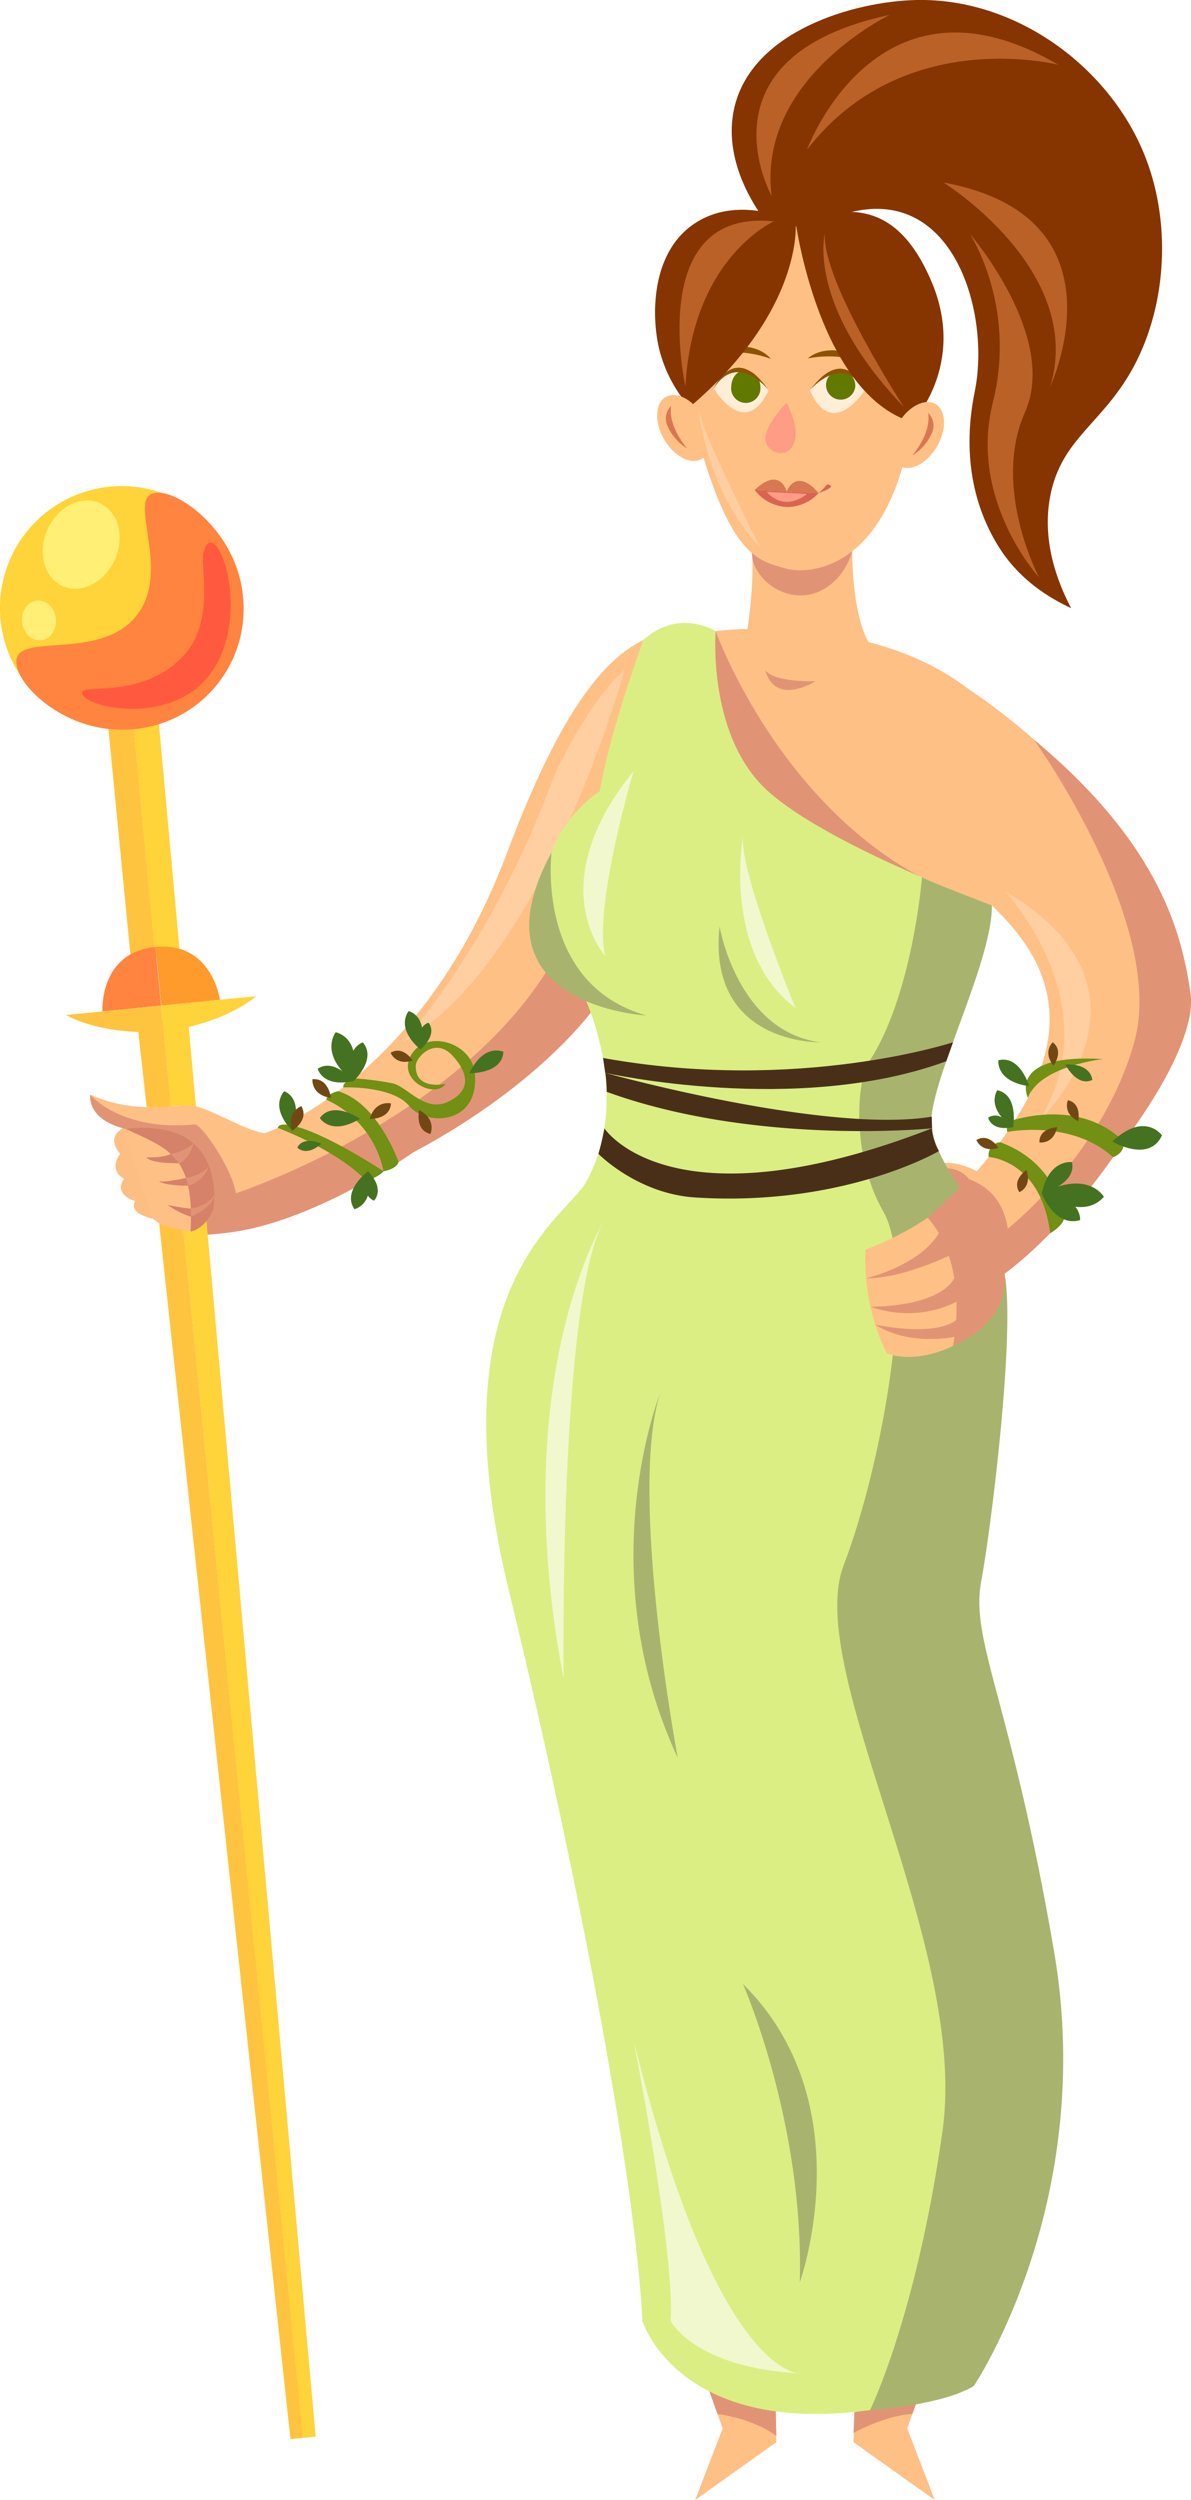 <svg xmlns="http://www.w3.org/2000/svg" viewBox="0 0 341.17 715.78"><defs><style>.cls-1{fill:#ffc085;}.cls-2{fill:#e19475;}.cls-3{fill:#fdbe84;}.cls-4{fill:#d68169;}.cls-5{fill:#ffc43f;}.cls-6{fill:#ffd33a;}.cls-7{fill:#ff9a2c;}.cls-8{fill:#ff843f;}.cls-9{fill:#ffef74;}.cls-10{fill:#ff5a3f;}.cls-11{fill:#ffcea1;}.cls-12{fill:#dbee84;}.cls-13{fill:#a8b46e;}.cls-14{fill:#f1f8ce;}.cls-15{fill:#492f18;}.cls-16{fill:#ffeed7;}.cls-17{fill:#627900;}.cls-18{fill:#8d5300;}.cls-19{fill:#ff9c85;}.cls-20{fill:#d87852;}.cls-21{fill:#d86552;}.cls-22{fill:#863500;}.cls-23{fill:#ba6127;}.cls-24{fill:#719014;}.cls-25{fill:#457220;}.cls-26{fill:#714814;}</style></defs><g id="Слой_2" data-name="Слой 2"><g id="Слой_3" data-name="Слой 3"><path class="cls-1" d="M284.14,259.25l-115,27c-12.36,25-66.37,52.37-83.66,60.66S49,352.07,49,352.07c-19.73-9.21-13.68-29.46-13.68-29.46-10.25-3.42-9.46-9.2-9.46-9.2,14.2,6.31,25.24,2.1,30.5,3.42s14.47,7.1,19.46,7.62c0,0,44.73-14.51,69.45-80.37s42.6-64.46,59.76-63.4c0,0,43.86-5.69,72.76,16.88,0,0,59.66,37.77,63.21,91,.83,12.42-36.78,71.77-63.21,80.86L267.2,348.35s22.46-19.76,30.47-41.17-1.25-36.15-13.53-47.93Z"/><path class="cls-2" d="M118.28,330s-26.65,18.85-50.71,22.61c-4.34.68-10.39,1.23-13.18.94,2-8.79,1-18-6.44-24.12-3.51-2.89-7.77-4.28-11.83-6.17-.22-.11-10.63-1.93-10.3-9.82,0,0,8.9,10.58,29.91,8.48,2-.2,10.78,12.7,11.84,19.72,0,0,67.93-22.27,92.92-70.34l10.37,16.5S155.86,310,118.28,330Z"/><path class="cls-3" d="M35.17,323.05s-5,2.27-.75,7.31c0,0-3.63,4.41,1.15,7.19,0,0-3.58,4,3.16,6.36,0,0-2.51,3.23,4.93,5Z"/><path class="cls-4" d="M49,330.36s-2,1.16-7,1c0,0,.5,1.89,10.65,1.69Z"/><path class="cls-4" d="M45.51,338.26s2.23,1.48,10.22,1.18l-1-2.56S49.09,338.46,45.51,338.26Z"/><path class="cls-4" d="M48,345a24.66,24.66,0,0,0,8.78,3.94v-2.86S55.34,346.45,48,345Z"/><polygon class="cls-1" points="179.01 617.16 207.01 695.27 199.13 715.78 222.4 699.22 219.25 600.2 179.01 617.16"/><polygon class="cls-1" points="287.88 617.16 259.88 695.27 267.77 715.78 244.49 699.22 247.65 600.2 287.88 617.16"/><path class="cls-2" d="M192.57,655s3.56,7.51,28.92,15.81L221,659s-16.34-52.53-37-27.75Z"/><path class="cls-2" d="M245.4,670.79s18.53-.57,27.84-12.8l10.9-30.18S251.59,614.6,245.4,660.4Z"/><path class="cls-2" d="M205.53,691.14s9.88,1.16,16.87,6.29L222.09,684l-18.88.65Z"/><path class="cls-2" d="M244.49,696.57s9-5,16.87-5.43l2.35-6.53-18.95,6.11Z"/><path class="cls-5" d="M49,316.77l-2.48-25.29-7.26.72L42,316.92A38.82,38.82,0,0,0,49,316.77Z"/><path class="cls-6" d="M56.12,316.78l-2.34-26-7.26.72L49,316.77A35,35,0,0,1,56.12,316.78Z"/><path class="cls-5" d="M52.58,352.32,51.47,352a26,26,0,0,1-5.89-1.8L83.2,698.34l3.63-.36Z"/><path class="cls-5" d="M44.62,274.61l-6.86-72.36L30.5,203l7,71.84C39.89,274.83,42.26,274.68,44.62,274.61Z"/><path class="cls-6" d="M51.72,275,45,201.53l-7.26.72,6.86,72.36A36,36,0,0,1,51.72,275Z"/><path class="cls-7" d="M63,286.25s-2.25-16.72-18.44-15.12l1.66,16.79Z"/><path class="cls-6" d="M73.42,285.21l-27.25,2.71.74,7.45S63.15,293.63,73.42,285.21Z"/><path class="cls-6" d="M59.14,349.58c-1.49.94-2.42,2.38-3.18,2.57-.4.1-1.2.43-1.37.43-.92,0-1.56-.26-2-.26Q69.67,525.15,86.8,698l3.63-.36Z"/><path class="cls-8" d="M29.36,289.58s-1.08-16.84,15.12-18.44l1.66,16.78Z"/><path class="cls-5" d="M18.89,290.62l27.25-2.7.74,7.46S30.61,296.86,18.89,290.62Z"/><path class="cls-6" d="M69.58,170.61a34.88,34.88,0,1,1-38.14-31.26A34.87,34.87,0,0,1,69.58,170.61Z"/><path class="cls-8" d="M69.58,170.61a34.51,34.51,0,0,1-31.26,38.15c-20,1.89-35.32-14-33.5-20.38,1.93-6.78,24.31.52,34.32-12.15,9.74-12.35-1.72-31.67,4.11-34.73C48.89,138.53,67.64,150.94,69.58,170.61Z"/><path class="cls-9" d="M32.89,160.29c-3,6.55-9.68,9.91-15,7.5s-7.24-9.67-4.28-16.22,9.68-9.91,15-7.5S35.85,153.74,32.89,160.29Z"/><path class="cls-9" d="M16,177.17c.31,3.14-1.61,5.9-4.28,6.17s-5.1-2.07-5.41-5.21,1.61-5.91,4.28-6.18S15.68,174,16,177.17Z"/><path class="cls-10" d="M58.18,158.78c-.65,3.24,3,18.69-4.77,28C42.36,200,24.5,196,23.61,198c-1.94,4.32,29.62,12.12,39.46-9.86C71.17,170.06,60.65,146.38,58.18,158.78Z"/><path class="cls-1" d="M269.91,333.05s3.85-.84,9.95,2.28c0,0-2.09,5.4-5.1,5.68Z"/><path class="cls-11" d="M115.39,298.41s24.79-26.72,42.4-73.77c3.93-10.49,14.74-28,21.11-32.74C178.9,191.9,156.23,275,115.39,298.41Z"/><path class="cls-2" d="M205,180.68s22.65,63.47,79.15,78.57C284.14,259.25,194.4,251.92,205,180.68Z"/><path class="cls-2" d="M271.5,334.5a8.23,8.23,0,0,1,6.11,3.1s-.66.72-2.39,2.84C275.22,340.44,271.42,336.05,271.5,334.5Z"/><path class="cls-12" d="M184.29,183.27S175,208.34,171.8,226.55A36.66,36.66,0,0,0,158,244.08c-6.92,19.35,6.82,36.65,7.72,37.76,0,0,16.44,30.08,2.33,56.34-5.75,10.72-43.62,29.3-22.32,117.06s36.35,170.67,38.29,209.29c0,0,13.55,44.3,94.93,18.58,0,0,27.31-65,18.5-124-4.39-29.5-13.09-79.18-18.5-98.14s11.62-67.05,5.16-99.45c-3.47-17.35-27.7-33.89-17.95-53.63s15.89-35.73,17.95-48.64c0,0-46.59-17-64.08-32.7S205,180.68,205,180.68,194.28,174.05,184.29,183.27Z"/><path class="cls-1" d="M244.13,155.93s-.54,18.61,4.72,28.08c0,0-30.49,10.78-34.7-4.08,0,0,3.16-20.12,0-28.53Z"/><path class="cls-2" d="M216.4,151.82c-.14,1.59-2.35,6.88.3,11.18a14.79,14.79,0,0,0,12.45,7.49c6.3.18,13-4.86,15.15-13.3Z"/><path class="cls-13" d="M158,244.08s-4.77,37.61,27.18,46.68C185.21,290.76,134,288,158,244.08Z"/><path class="cls-13" d="M206.12,265.27s5.12,30,28.79,33.14C234.91,298.41,202.57,299.2,206.12,265.27Z"/><path class="cls-13" d="M264.11,251.19s-2.7,34-15.26,52.92c-3.28,4.95-5.26,26.27,4.21,42.83s0,71.39-11.44,101.37S277.52,556.8,270,610.05s-20.78,80-20.78,80,20.56-1.32,29.74-6.92c0,0,35.31-52.33,23-124.34-12.21-71.38-24.06-88.81-20.91-105.85,3-16.21,9.86-72.07,6.71-88.24s-22.1-31.56-20.91-45,17.58-45.58,17.27-60.46C284.14,259.25,267.76,253,264.11,251.19Z"/><path class="cls-1" d="M223.17,65S187,74.16,197.55,116.54s18.7,43.79,27.58,46.25c6.21,1.72,31.42,1.39,36.87-47.23C267,71.1,236,58.46,223.17,65Z"/><path class="cls-13" d="M189.14,398.79s-20.24,50.31,5,104.49C194.15,503.28,179.93,427.38,189.14,398.79Z"/><path class="cls-13" d="M212.81,568s17.58,39.71,16.29,85.47C229.1,653.44,247.51,602.42,212.81,568Z"/><path class="cls-14" d="M173.37,348.91s-28.58,45-11.92,131.75C161.45,480.66,160,370.23,173.37,348.91Z"/><path class="cls-14" d="M181.47,584s12,61.63,10.63,80.52c0,0,6.73,13.37,37,15C229.1,679.48,205.34,681.06,181.47,584Z"/><path class="cls-14" d="M212.81,239.56s-5.93,33.42,15.05,49C227.86,288.55,212,250.15,212.81,239.56Z"/><path class="cls-14" d="M173.37,273.69s-18.49-20.06,8.1-52.89C181.47,220.8,169.87,260,173.37,273.69Z"/><path class="cls-15" d="M173.13,323.05s18.85,29.12,93.84,0a14.49,14.49,0,0,0,2,6.51s-27.16,16-69.8,13.29c-16.57-1.05-27.75-12.49-27.75-12.49A72,72,0,0,0,173.13,323.05Z"/><path class="cls-15" d="M267,323.05s-50.46,5.07-93.2-10.44a41.4,41.4,0,0,0-.4-5.43s63,17.53,93.5,12.53Z"/><path class="cls-15" d="M173.37,307.18s55,12.35,97.71-3.34l1.93-5.43S228.7,313,172.75,302.91Z"/><path class="cls-16" d="M232,111.74s8.83-12.83,15.73,0C247.75,111.74,238.37,126.41,232,111.74Z"/><path class="cls-17" d="M245,110.68a4.2,4.2,0,1,1-4.17-4.65A4.43,4.43,0,0,1,245,110.68Z"/><path class="cls-18" d="M232,111.74s9.22-11,15.73,0C247.75,111.74,242.3,97.83,232,111.74Z"/><path class="cls-18" d="M231.43,102.62s3.51-3.6,10.77-1.83a13.69,13.69,0,0,1,5.75,3.1A31.08,31.08,0,0,0,231.43,102.62Z"/><path class="cls-16" d="M220.18,111.73s-8.42-13.1-15.72-.5C204.46,111.23,213.37,126.19,220.18,111.73Z"/><path class="cls-17" d="M209.48,110.55a4.2,4.2,0,1,0,8.34.26,4.82,4.82,0,0,0-4-4.77C211.53,105.62,209.56,108,209.48,110.55Z"/><path class="cls-18" d="M220.18,111.73s-8.88-11.32-15.72-.5C204.46,111.23,210.34,97.5,220.18,111.73Z"/><path class="cls-18" d="M220.78,102.73s-2.91-4.11-10.35-3.48a13.59,13.59,0,0,0-6.16,2.17A31,31,0,0,1,220.78,102.73Z"/><path class="cls-19" d="M225.35,115.32s-8.86,8.6-5.17,12.78S232.06,128.62,225.35,115.32Z"/><path class="cls-20" d="M216.18,140.27l9.17.45S223.49,133.37,216.18,140.27Z"/><path class="cls-21" d="M216.18,140.27a12.35,12.35,0,0,0,8.95,4.88l.22-4.43Z"/><path class="cls-20" d="M234.51,141.17l-9.16-.45S227.91,133.59,234.51,141.17Z"/><path class="cls-21" d="M234.51,141.17a12.36,12.36,0,0,1-9.38,4l.22-4.43Z"/><path class="cls-21" d="M234.51,141.17s4.57-1.53,3.32-2.2S237.1,139,234.51,141.17Z"/><path class="cls-19" d="M219.62,140.84l11.56.57S225.08,146.87,219.62,140.84Z"/><path class="cls-22" d="M227.91,63.56s2.6,24.94-30.36,53a39.31,39.31,0,0,1-8.86-17.22c-2.17-9.77-2-27.92,11.07-35.85C211.9,56.1,226.43,62.84,227.91,63.56Z"/><path class="cls-22" d="M227.91,63.56s6.65,49.17,33.41,57.32c0,0,15.69-16.21,5.54-40.2S242.09,59,227.91,63.56Z"/><path class="cls-22" d="M262.54,0c28.38-.57,54.7,18.89,65,43.59,8.19,19.61,6.71,43.51-2.64,61.12-8.8,16.57-20.91,20.67-24.07,37.41-2.39,12.68,1.94,24.24,6,32-6.14-2.84-14.38-7.85-20.19-16.71-6.79-10.36-11.45-25.48-7.42-45.29,4.92-24.15-7.66-64.54-42.94-48.77,0,0-9,3.29-17,0-3.05-4.09-12.34-17.59-8.94-32.45C215.4,8.81,244.75.37,262.54,0Z"/><path class="cls-23" d="M196.35,110.66s-11.5-51.17,25.33-47.28C221.68,63.38,198.34,73.65,196.35,110.66Z"/><path class="cls-23" d="M236.28,66.85s-5.4,20.42,22.65,49.69C258.93,116.54,235.4,80.5,236.28,66.85Z"/><path class="cls-23" d="M221.05,56.14S198.78,16.23,254.87,4.26C254.87,4.26,216.75,22.56,221.05,56.14Z"/><path class="cls-23" d="M231.18,42.86s20-54.86,72-24.29C303.21,18.57,258.79,7.06,231.18,42.86Z"/><path class="cls-23" d="M277.75,66.85s13.65,20.57,6.64,48.47,13.28,50.05,13.28,50.05S284,139.69,293.62,118,277.75,66.85,277.75,66.85Z"/><path class="cls-23" d="M270.28,52.26s40.55,25.21,30.57,58.4C300.85,110.66,323.63,62,270.28,52.26Z"/><path class="cls-2" d="M219.28,191.9s1.69,10.25,14.38,3.15C233.66,195.05,221.78,195.45,219.28,191.9Z"/><path class="cls-1" d="M257.26,121.32c-2.83,4.9-2.62,10.32.47,12.1s7.88-.74,10.71-5.64,2.62-10.31-.47-12.1S260.08,116.42,257.26,121.32Z"/><path class="cls-20" d="M265.86,118.23a5.06,5.06,0,0,1,1,5.92,14.27,14.27,0,0,1-5.53,6.26S266.84,124.14,265.86,118.23Z"/><path class="cls-1" d="M201.41,119.3c2.83,4.9,2.61,10.32-.47,12.1s-7.89-.74-10.72-5.64-2.61-10.31.48-12.09S198.58,114.41,201.41,119.3Z"/><path class="cls-20" d="M192.28,116.21a5.07,5.07,0,0,0-1,5.92,14.34,14.34,0,0,0,5.54,6.26S191.29,122.12,192.28,116.21Z"/><path class="cls-4" d="M54.59,352.58s4-.39,6.52-6.35c0,0,4.63-26.42-25-23,5.1,2.48,9.58,4.14,12.86,7.2C53.06,334.23,55.29,340.19,54.59,352.58Z"/><path class="cls-2" d="M49,330.43s4.89-1.1,6.38-3.12a8.86,8.86,0,0,1-4,5.88Z"/><path class="cls-2" d="M53.26,337.26s5.05-.78,6.58-3.52a8.38,8.38,0,0,1-6,5.74Z"/><path class="cls-2" d="M54.67,346s4.62-.5,6.7-3.8c0,0,0,3.24-6.65,6.12C54.72,348.35,54.69,346.41,54.67,346Z"/><path class="cls-1" d="M287.78,364.68s1.5,9.28-14.77,20.64c0,0-9.77,5.32-19,2.2a61.85,61.85,0,0,1-6.1-29.75s17.8-6.23,27.29-17.33C275.22,340.44,291,351.43,287.78,364.68Z"/><path class="cls-2" d="M265.73,348.68S277.49,360,273,385.32c0,0,16-5.76,14.77-20.64,0,0,6.34-20.89-10.17-27.08Z"/><path class="cls-2" d="M296.18,211.76s38.11,53.14,28.73,86.65-38.44,55.19-38.44,55.19l1.31,11.08s16.11-11.32,32.29-35.13c2.35-3.47,23.34-30,20.91-45.65S333.07,242.44,296.18,211.76Z"/><path class="cls-2" d="M248.07,366s15.19-3.51,20.88-12.92a7,7,0,0,1,2.85,6.46S258.58,366.05,248.07,366Z"/><path class="cls-2" d="M249.35,374.13s19.08.3,24-8.1c0,0,3,2.54.62,6.65C274,372.68,263.42,379,249.35,374.13Z"/><path class="cls-2" d="M250.77,379.26s16.86,3.64,23.13-1.33a4.81,4.81,0,0,1-.49,4.82S260.44,385.55,250.77,379.26Z"/><path class="cls-11" d="M288.2,255.36c-1.44-.86,30.53,31.1,9.47,65.62C297.67,321,336.44,283.9,288.2,255.36Z"/><path class="cls-11" d="M200.13,117.42s2.21,23.17,17.69,39.36C217.82,156.78,201.77,125.51,200.13,117.42Z"/><path class="cls-24" d="M79.55,322.92s17.06,6.31,25.46,15.26c0,0,3.47-1.24,4.87-2.83,0,0-19.86-13.16-28.4-13.34C81.48,322,79.92,321.74,79.55,322.92Z"/><path class="cls-24" d="M93.49,314.87a28.85,28.85,0,0,1,16.39,20.48s3.68-.55,4.29-2.66c0,0-5.82-16.87-17.31-20.26C96.86,312.43,93.73,313,93.49,314.87Z"/><path class="cls-24" d="M98.33,311.34s14-.59,18.88,5.3,20.27,5.5,18.79-9.46c-.85-8.64-13.72-12.62-18.15-5.24s6.93,12.79,9.77,8.38c0,0-8.73,2-8.52-5.22.07-2.48,5.54-8.27,10.51-2.87s5.11,10.31-1.42,13.28-11.45-4.33-15.67-5.33a86,86,0,0,0-11-1.43S98.15,309.47,98.33,311.34Z"/><path class="cls-24" d="M283.22,331.26s15,.79,17.6,21.85c0,0,3.47-2,4-4.2,0,0-1.37-15.72-18.33-21.89A3.67,3.67,0,0,0,283.22,331.26Z"/><path class="cls-24" d="M288.56,324.08s18.34-3.65,30.29,7.24c0,0,3.43-1.08,3-4.36,0,0-9.48-11.95-31-6.46C290.92,320.5,287.74,321.52,288.56,324.08Z"/><path class="cls-24" d="M294.45,314.36S288.2,301.52,316,303.22C316,303.22,297.79,305.19,294.45,314.36Z"/><path class="cls-25" d="M96.18,295.53s-5,6.19,5,14.07C101.18,309.6,104.16,297.8,96.18,295.53Z"/><path class="cls-25" d="M103.92,298.43s-5.83,1.88-2.73,11.19C101.19,309.62,108.11,303.27,103.92,298.43Z"/><path class="cls-25" d="M91,306s1.32,5.42,10.24,3.54C101.2,309.58,95.79,302.76,91,306Z"/><path class="cls-25" d="M91.61,320.09s3.11,5.28,11.51.22C103.12,320.31,95.42,314.94,91.61,320.09Z"/><path class="cls-25" d="M144.2,301.15s-5.5-2.71-9.76,6.13C134.44,307.28,143.83,307.55,144.2,301.15Z"/><path class="cls-25" d="M101.53,346.2s6-1.26,3.89-10.85C105.42,335.35,97.87,340.94,101.53,346.2Z"/><path class="cls-25" d="M81.46,312.43s-4.5,4.16,2.23,11.31C83.69,323.74,87.3,315.07,81.46,312.43Z"/><path class="cls-25" d="M117.08,289.49s-4.06,4.6,3.36,11C120.44,300.51,123.16,291.52,117.08,289.49Z"/><path class="cls-25" d="M122.75,292.8s-4.13,1.1-2.32,7.69C120.43,300.49,125.49,296.33,122.75,292.8Z"/><path class="cls-25" d="M85.17,328.56s2.43,2.82,6.9-1.11C92.07,327.45,86.89,325.08,85.17,328.56Z"/><path class="cls-25" d="M107.13,343.77s3.34-3.12-1.69-8.42C105.44,335.35,102.77,341.82,107.13,343.77Z"/><path class="cls-26" d="M89.49,309s-.4,4.56,5.31,5.33C94.8,314.33,94.19,308.55,89.49,309Z"/><path class="cls-26" d="M86.32,316.69s-4.31,1.53-2.64,7.05C83.68,323.74,88.68,320.79,86.32,316.69Z"/><path class="cls-26" d="M111.9,301.42s1.44,3.8,6.31,2.22C118.21,303.64,115.5,299.25,111.9,301.42Z"/><path class="cls-26" d="M123.29,324.68s1.92-4.16-3.2-6.82C120.09,317.86,118.71,323.51,123.29,324.68Z"/><path class="cls-26" d="M112,315.92s-4.45-1.1-6.1,4.42C105.87,320.34,111.68,320.64,112,315.92Z"/><path class="cls-25" d="M312.9,309.2s-.14-4.74-7.73-4.44C305.17,304.76,308.39,311.27,312.9,309.2Z"/><path class="cls-25" d="M286,303.57s-.9,6.06,8.82,7.41C294.84,311,292.22,302,286,303.57Z"/><path class="cls-25" d="M332.85,325.07s-4.89-7-14.24,1.76C318.61,326.83,329.18,333.1,332.85,325.07Z"/><path class="cls-25" d="M285.68,312.14s-3.54,5,4.52,10.6C290.2,322.74,291.94,313.52,285.68,312.14Z"/><path class="cls-25" d="M283.07,320s.76,4,7.13,2.71C290.2,322.73,286.59,317.66,283.07,320Z"/><path class="cls-25" d="M316.21,342.64s-4.48-7.8-17.81-1C298.4,341.65,310,349.84,316.21,342.64Z"/><path class="cls-25" d="M309.41,349.32s.65-6.8-11-7.67C298.38,341.65,302.13,351.51,309.41,349.32Z"/><path class="cls-25" d="M307.08,332.72s-6.57-1-8.67,9C298.41,341.68,308.44,339.1,307.08,332.72Z"/><path class="cls-26" d="M279.69,326.4s1.44,3.8,6.31,2.22C286,328.62,283.29,324.23,279.69,326.4Z"/><path class="cls-26" d="M305.91,315s-1.64,3.71,2.93,6C308.84,321,310,315.94,305.91,315Z"/><path class="cls-26" d="M297.74,327.09s4,.66,5.08-4.35C302.82,322.74,297.66,322.89,297.74,327.09Z"/><path class="cls-26" d="M301.57,298.41s-3,2.71.21,6.68C301.78,305.09,304.89,301,301.57,298.41Z"/><path class="cls-26" d="M292,341.34s3.76-1.54,2-6.36C294.05,335,289.74,337.81,292,341.34Z"/></g></g></svg>